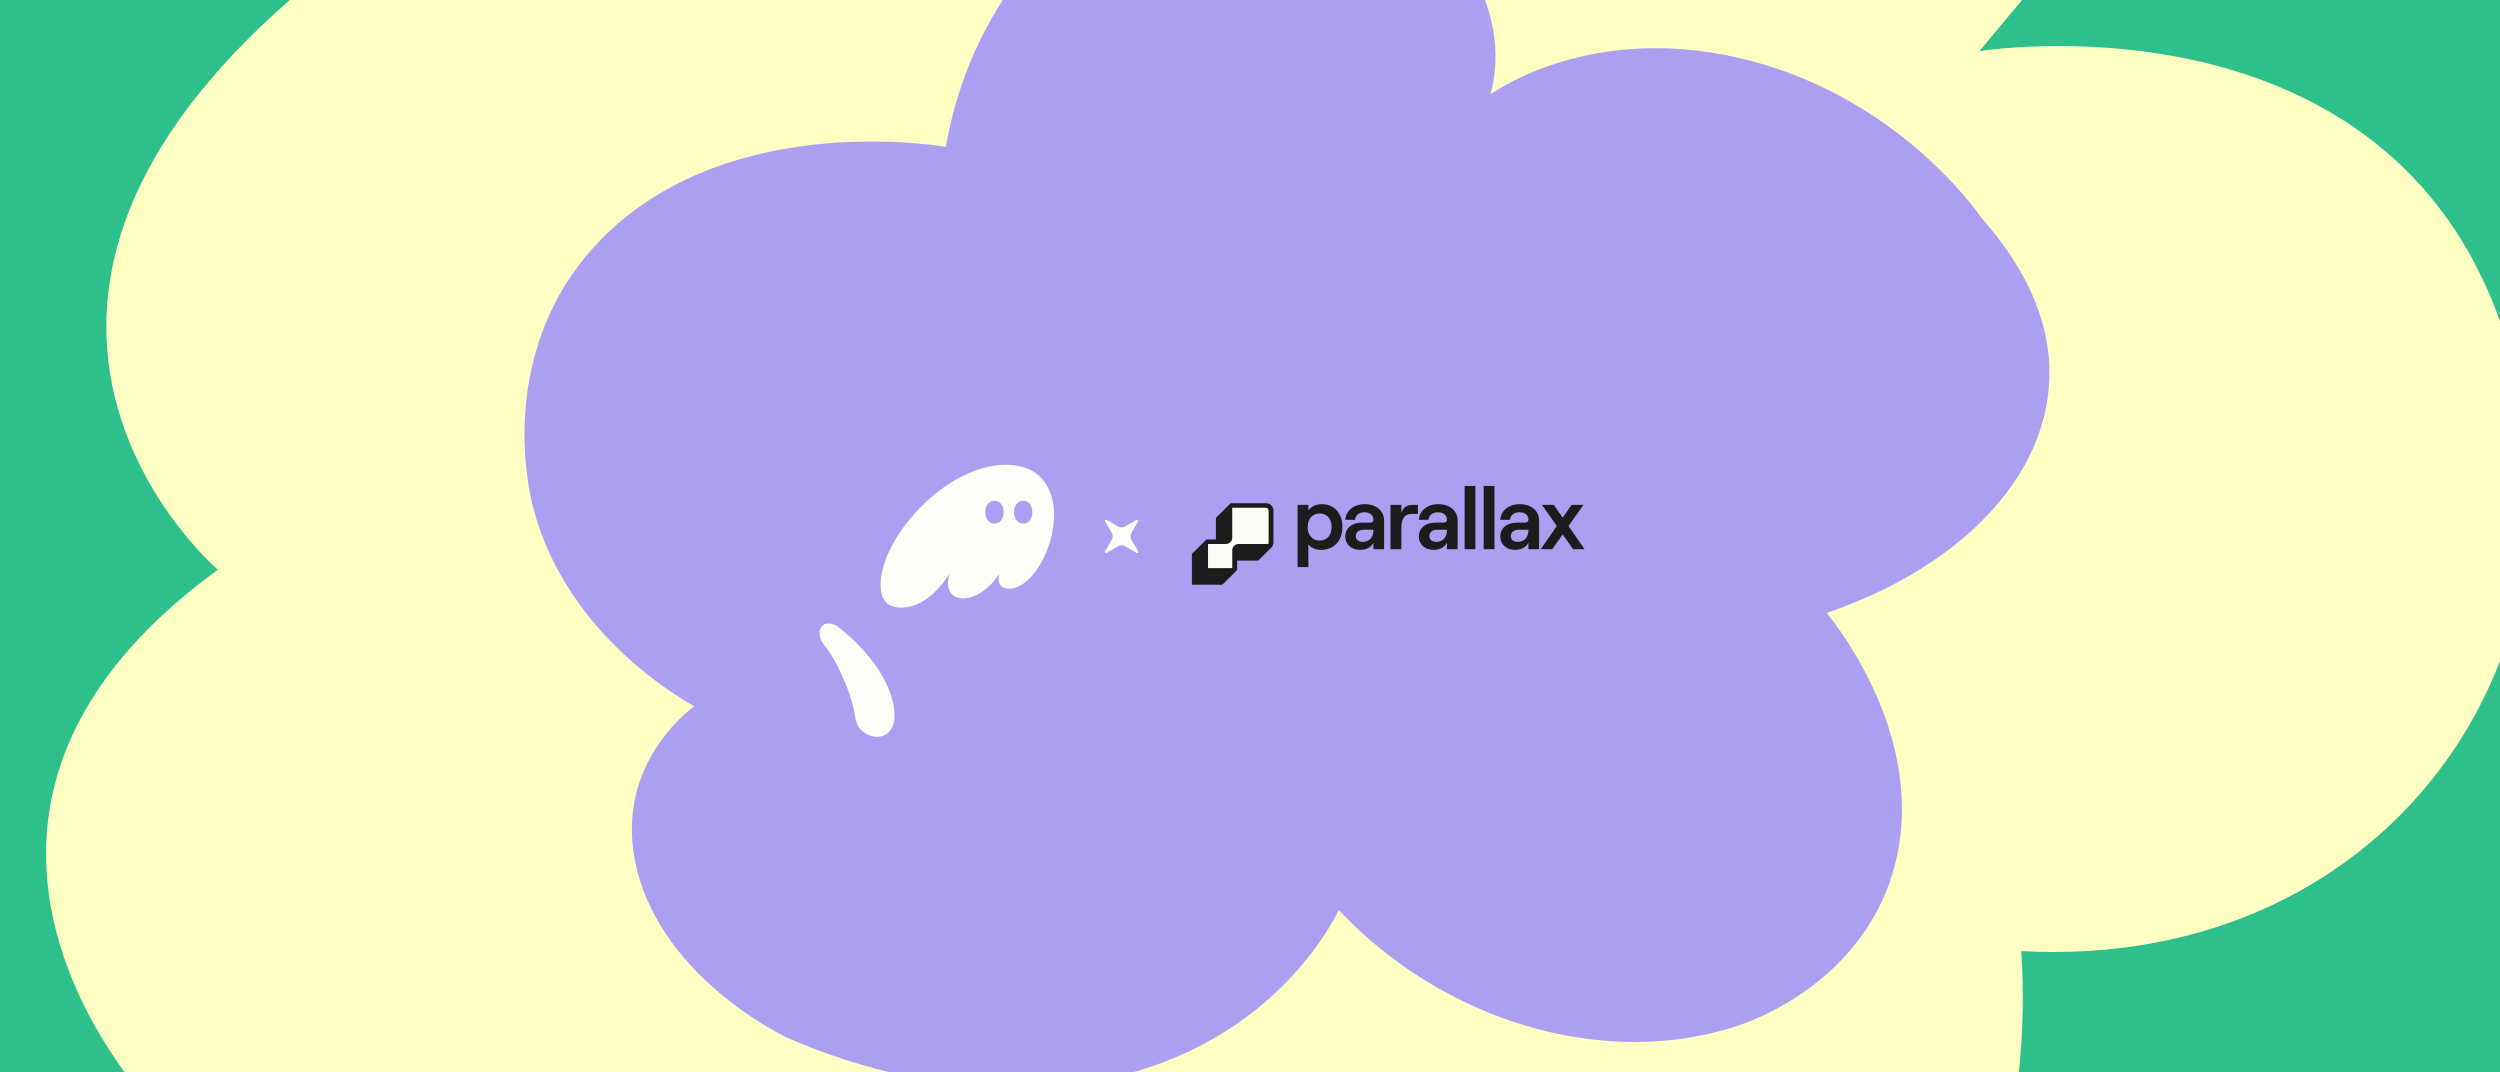 <svg xmlns="http://www.w3.org/2000/svg" fill="none" viewBox="0 0 1632 700" height="700" width="1632">
<rect x="0" y="0" width="1632" height="700" fill="#808080" stroke="none"/>
<g clip-path="url(#clip0_3644_472)">
<rect fill="#2EC08B" height="700" width="1632"></rect>
<path fill="#FFFFC4" d="M142.202 371.924C142.202 371.924 -120.185 147.826 351.438 -109.54L1343.78 -28.502L1292.14 33.395C1292.14 33.395 1549.57 -8.443 1629.96 204.046C1710.35 416.535 1563.82 634.334 1319.36 620.871C1319.36 620.871 1349.32 925.405 1100.76 932.892C852.201 940.379 102.069 725.219 102.069 725.219C102.069 725.219 -84.068 536.613 142.202 371.924Z"></path>
<path fill="#AB9FF2" d="M1192.51 400.162C1201.22 411.033 1256.91 482.642 1237.54 562.497C1220.93 630.923 1160.48 658.93 1146.41 664.982C1133.45 670.544 1081.12 691.102 1007.41 672.686C930.489 653.465 884.373 605.293 874.068 594.067C867.276 607.497 821.57 693.263 698.939 708.061C613.744 718.344 539.271 688.59 513.462 677.181C508.684 674.916 433.528 638.056 415.89 568.074C399.219 501.932 448.593 464.422 453.136 461.127C436.989 451.699 409.225 433.229 385.145 403.431C353.288 364.005 346.289 327.517 344.348 311.774C341.842 294.39 332.005 211.433 399.184 149.684C478.87 76.443 601.299 93.366 617.48 95.829C621.962 69.728 632.674 30.603 660.847 -9.263C688.803 -48.822 722.838 -73.365 746.695 -87.53C790.162 -112.798 853.671 -108.341 904.422 -76.709C957.949 -43.358 986.309 13.368 973.02 61.546C981.699 55.653 1041.81 16.569 1134.45 37.65C1234.44 60.405 1287.8 134.023 1293.8 142.58C1320.96 173.29 1330.68 199.292 1334.6 215.864C1352.45 291.275 1295.79 364.405 1192.52 400.166L1192.51 400.162Z"></path>
<path fill="#FFFDF8" d="M588.257 396.629C602.707 396.629 613.567 384.2 620.048 374.379C619.26 376.552 618.822 378.725 618.822 380.811C618.822 386.547 622.15 390.632 628.718 390.632C637.739 390.632 647.372 382.81 652.364 374.379C652.014 375.596 651.839 376.726 651.839 377.769C651.839 381.767 654.116 384.287 658.758 384.287C673.383 384.287 688.097 358.648 688.097 336.224C688.097 318.755 679.163 303.371 656.743 303.371C617.333 303.371 574.857 351 574.857 381.767C574.857 393.848 581.426 396.629 588.257 396.629ZM643.169 334.312C643.169 329.967 645.621 326.925 649.212 326.925C652.715 326.925 655.167 329.967 655.167 334.312C655.167 338.658 652.715 341.787 649.212 341.787C645.621 341.787 643.169 338.658 643.169 334.312ZM661.91 334.312C661.91 329.967 664.363 326.925 667.953 326.925C671.457 326.925 673.909 329.967 673.909 334.312C673.909 338.658 671.457 341.787 667.953 341.787C664.363 341.787 661.91 338.658 661.91 334.312Z"></path>
<path fill="#FFFDF8" d="M742.912 340.459L738.584 347.863C737.764 349.264 737.766 351.001 738.589 352.405L742.937 359.82C743.347 360.52 742.561 361.305 741.861 360.896L734.445 356.548C733.041 355.725 731.304 355.722 729.902 356.541L722.497 360.868C721.798 361.277 721.01 360.489 721.418 359.79L725.747 352.387C726.567 350.985 726.565 349.248 725.742 347.845L721.394 340.429C720.984 339.73 721.77 338.944 722.47 339.354L729.886 343.702C731.29 344.524 733.027 344.527 734.429 343.708L741.834 339.381C742.533 338.973 743.32 339.76 742.912 340.459Z"></path>
<mask height="67" width="260" y="316" x="777" maskUnits="userSpaceOnUse" style="mask-type:luminance" id="mask0_3644_472">
<path fill="white" d="M1037 316.912H777.914V382.263H1037V316.912Z"></path>
</mask>
<g mask="url(#mask0_3644_472)">
<path fill="#1C1C1C" d="M854.1 370.201V355.344C855.712 357.581 858.821 358.957 862.333 358.957C870.854 358.957 876.324 352.877 876.324 344.043C876.324 335.208 871.2 329.127 862.851 329.127C858.994 329.127 855.827 330.734 854.1 333.2V329.586H847.075V370.201H854.1ZM861.527 352.877C856.748 352.877 853.639 349.377 853.639 344.043C853.639 338.707 856.748 335.208 861.527 335.208C866.191 335.208 869.3 338.707 869.3 344.043C869.3 349.377 866.191 352.877 861.527 352.877ZM890.991 329.127C883.448 329.127 878.554 333.602 878.209 339.339H884.542C884.657 336.757 886.903 334.405 890.645 334.405C894.388 334.405 896.576 336.413 896.576 339.224C896.576 340.371 895.885 341.174 894.445 341.174H889.091C882.584 341.174 878.209 344.673 878.209 350.295C878.209 355.286 882.124 358.957 887.882 358.957C892.027 358.957 895.367 357.065 896.576 354.196V358.499H903.543V339.912C903.543 333.373 898.361 329.127 890.991 329.127ZM889.551 353.737C886.903 353.737 885.06 352.246 885.06 350.008C885.06 347.484 887.075 345.821 890.07 345.821H896.576V346.28C896.576 350.639 893.985 353.737 889.551 353.737ZM925.617 329.586H922.22C918.478 329.586 916.232 331.02 914.793 334.692V329.586H907.711V358.499H914.793V344.846C914.793 339.339 916.578 335.495 921.069 335.495H925.617V329.586ZM938.984 329.127C931.442 329.127 926.548 333.602 926.203 339.339H932.536C932.651 336.757 934.896 334.405 938.639 334.405C942.381 334.405 944.569 336.413 944.569 339.224C944.569 340.371 943.88 341.174 942.439 341.174H937.085C930.578 341.174 926.203 344.673 926.203 350.295C926.203 355.286 930.117 358.957 935.876 358.957C940.021 358.957 943.36 357.065 944.569 354.196V358.499H951.538V339.912C951.538 333.373 946.354 329.127 938.984 329.127ZM937.545 353.737C934.896 353.737 933.054 352.246 933.054 350.008C933.054 347.484 935.069 345.821 938.064 345.821H944.569V346.28C944.569 350.639 941.978 353.737 937.545 353.737ZM963.131 358.499V317.195H956.108V358.499H963.131ZM975.574 358.499V317.195H968.549V358.499H975.574ZM992.167 329.127C984.625 329.127 979.73 333.602 979.385 339.339H985.719C985.834 336.757 988.079 334.405 991.822 334.405C995.564 334.405 997.752 336.413 997.752 339.224C997.752 340.371 997.06 341.174 995.622 341.174H990.268C983.759 341.174 979.385 344.673 979.385 350.295C979.385 355.286 983.3 358.957 989.057 358.957C993.205 358.957 996.543 357.065 997.752 354.196V358.499H1004.72V339.912C1004.72 333.373 999.536 329.127 992.167 329.127ZM990.729 353.737C988.079 353.737 986.236 352.246 986.236 350.008C986.236 347.484 988.252 345.821 991.245 345.821H997.752V346.28C997.752 350.639 995.161 353.737 990.729 353.737ZM1023.93 343.411L1033.66 329.586H1025.89L1020.13 337.904L1014.31 329.586H1006.6L1016.27 343.411L1005.79 358.499H1013.33L1020.13 348.861L1026.92 358.499H1034.41L1023.93 343.411Z"></path>
<path fill="#1C1C1C" d="M824.4 358.083C824.4 358.432 824.298 358.766 824.115 359.053H804.818C802.523 359.053 800.663 360.906 800.663 363.193V374.82H784.839V359.053H796.509C798.803 359.053 800.663 357.2 800.663 354.914V335.402H822.582C823.584 335.402 824.4 336.214 824.4 337.213V358.083Z"></path>
<path fill="#1C1C1C" d="M777.916 381.714V361.767L787.566 352.152H793.741V338.117L803.391 328.502H826.537C829.176 328.502 831.322 330.641 831.322 333.269V354.138C831.322 355.049 831.061 355.936 830.567 356.703L830.394 356.971L821.385 365.946H807.584V372.099L797.934 381.714H777.916Z"></path>
<path fill="#FCFCF7" d="M828.156 333.272V354.141C828.156 354.49 828.055 354.824 827.871 355.111H808.574C806.28 355.111 804.42 356.964 804.42 359.25V370.878H788.595V355.111H800.265C802.56 355.111 804.42 353.258 804.42 350.972V331.461H826.338C827.341 331.461 828.156 332.274 828.156 333.272Z"></path>
</g>
<path fill="#FFFDF8" d="M545.884 408.335C545.884 408.335 576.304 429.741 582.997 458.794C589.69 487.846 560.79 485.4 558.357 468.579C555.923 451.757 545.884 430.659 538.584 421.792C531.284 412.925 535.844 403.442 545.884 408.335Z"></path>
</g>
<defs>
<clipPath id="clip0_3644_472">
<rect fill="white" height="700" width="1632"></rect>
</clipPath>
</defs>
</svg>
